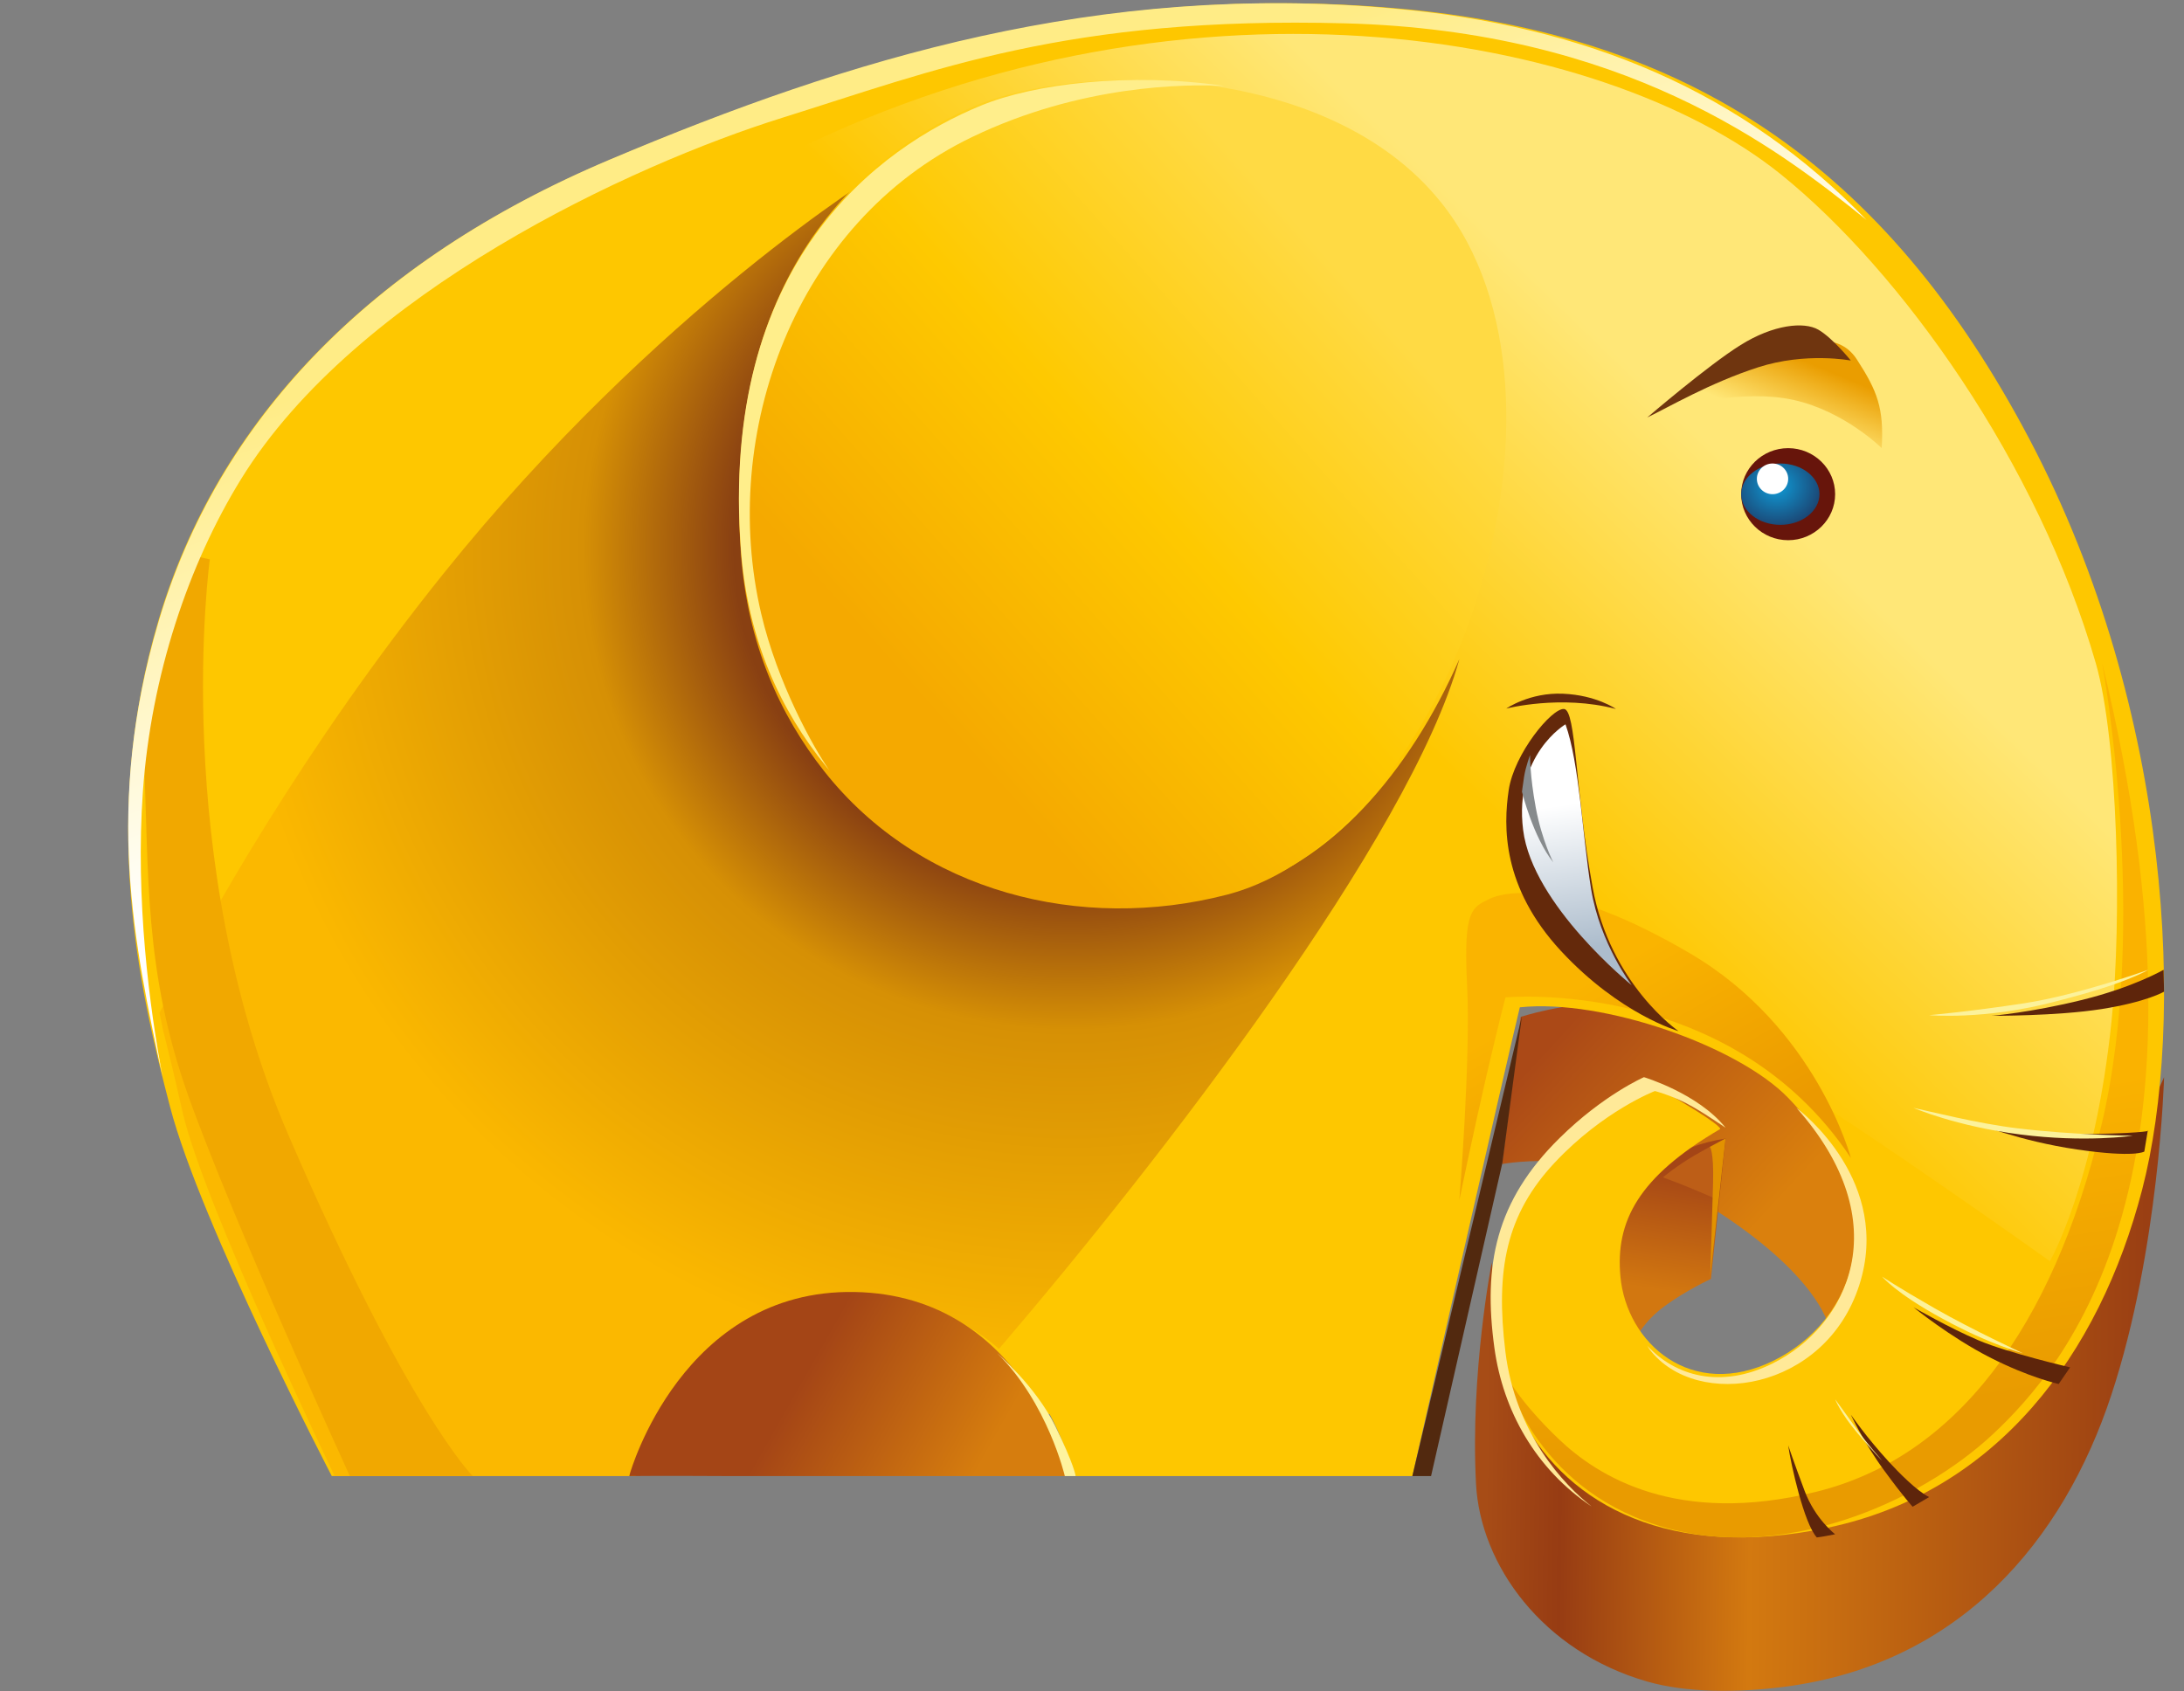 <?xml version="1.0" encoding="UTF-8"?> <svg xmlns="http://www.w3.org/2000/svg" width="306" height="237" viewBox="0 0 306 237" fill="none"><rect x="0" y="0" width="306" height="237" fill="#808080" stroke="none"/> <path fill-rule="evenodd" clip-rule="evenodd" d="M256.08 185.454C256.08 185.454 254.509 178.592 240.061 169.401C225.614 160.21 210.438 163.125 210.438 163.125L213.07 142.507C213.07 142.507 235.88 134.724 249.995 149.39C264.109 164.057 264.109 181.122 256.08 185.454Z" fill="url(#paint0_linear_250_16714)"></path> <path fill-rule="evenodd" clip-rule="evenodd" d="M241.77 159.547L239.723 179.217C239.723 179.217 236.162 180.865 233.198 183.056C230.234 185.247 229.253 187.496 229.253 187.496C229.253 187.496 224.21 179.77 227.558 171.597C230.895 163.425 234.946 160.633 241.77 159.547Z" fill="url(#paint1_linear_250_16714)"></path> <path fill-rule="evenodd" clip-rule="evenodd" d="M240.765 168.148C240.765 168.148 238.507 167.177 236.782 166.459C235.056 165.742 232.99 164.989 232.99 164.989C232.99 164.989 234.918 163.362 237.442 161.901C239.956 160.44 241.767 159.548 241.767 159.548L240.765 168.148Z" fill="#BD5E17"></path> <path fill-rule="evenodd" clip-rule="evenodd" d="M303.208 150.947C303.208 150.947 302.553 175.125 295.809 195.512C289.075 215.9 274.615 233.179 250.059 236.37C243.378 237.238 236.264 237.217 230.778 235.637C216.106 231.413 207.395 219.308 206.803 207.916C205.989 192.259 209.013 176.912 209.013 176.912C209.013 176.912 210.514 200.914 246.148 200.904C281.781 200.883 303.208 150.947 303.208 150.947Z" fill="url(#paint2_linear_250_16714)"></path> <path fill-rule="evenodd" clip-rule="evenodd" d="M212.943 141.158C211.523 146.879 197.885 206.845 197.885 206.845H150.71L150.041 205.57C150.041 205.57 144.369 181.615 119.885 181.198C95.401 180.78 87.995 205.651 87.995 205.651L87.891 206.028L46.486 206.845C46.486 206.845 28.122 171.557 23.829 155.115C19.536 138.674 13.948 114.719 22.221 86.875C30.493 59.031 51.75 36.532 85.687 22.3C119.614 8.057 154.522 -2.409 195.541 1.155C236.56 4.718 264.157 23.236 284.348 61.546C304.539 99.855 306.148 143.601 300.131 166.731C294.115 189.861 279.773 209.113 256.062 214.091C233.991 218.734 219.806 210.864 213.424 199.146C203.104 171.842 216.683 160.541 230.011 151.348C230.648 151.379 241.104 157.447 241.021 158.21C229.51 164.95 226.334 171.17 227.034 178.866C227.891 188.222 236.989 196.346 248.531 190.656C259.269 185.362 266.57 170.427 250.547 153.853C243.517 146.574 224.548 139.926 212.943 141.158Z" fill="#FEC700"></path> <path fill-rule="evenodd" clip-rule="evenodd" d="M294.527 92.9C294.527 92.9 301.26 129.178 294.421 157.717C287.572 186.257 273.884 204.282 254.436 209.059C234.987 213.836 223.899 206.934 218.361 201.63C212.822 196.327 211.047 192.788 211.047 192.788C211.047 192.788 214.767 208.203 232.155 213.723C249.542 219.243 268.99 210.545 279.211 200.991C289.411 191.446 312.126 165.032 294.527 92.9Z" fill="url(#paint3_linear_250_16714)"></path> <path fill-rule="evenodd" clip-rule="evenodd" d="M249.425 24.358C224.756 4.549 164.99 -6.81 107.78 22.883C50.569 52.577 33.554 89.019 45.884 133.246C58.224 177.474 124.743 195.214 146.775 198.133C168.807 201.052 211.764 146.685 211.775 139.433C211.775 132.181 223.546 136.309 238.337 144.339C253.139 152.369 287.211 176.736 287.211 176.736C287.211 176.736 293.52 165.818 295.858 142.987C297.306 128.811 296.747 103.717 293.655 92.983C285.597 64.98 266.399 38.001 249.425 24.358Z" fill="url(#paint4_linear_250_16714)"></path> <path fill-rule="evenodd" clip-rule="evenodd" d="M139.968 189.022C135.485 185.118 129.272 182.073 120.771 181.919C96.502 181.5 89.161 206.468 89.161 206.468L89.057 206.846H46.895C46.895 206.846 28.507 168.766 25.556 155.736C22.595 142.705 23.34 146.967 22.346 141.929C29.2 128.53 42.599 104.697 62.24 80.251C92.049 43.163 123.308 24.103 123.308 24.103C112.716 33.526 103.304 49.765 105.334 77.206C106.265 89.879 110.78 99.71 116.909 107.487C130.308 124.473 152.745 129.91 172.904 124.718C186.147 121.305 197.474 108.305 204.463 92.382V92.403C197.598 117.237 162.726 162.42 139.968 189.022Z" fill="url(#paint5_radial_250_16714)"></path> <path fill-rule="evenodd" clip-rule="evenodd" d="M171.81 125.4C151.534 130.626 128.944 125.142 115.461 108.054C109.293 100.225 104.75 90.328 103.812 77.572C100.811 36.955 122.682 20.731 136.655 14.816C150.638 8.89 185.866 8.293 201.933 28.396C223.897 55.844 203.142 117.334 171.81 125.4Z" fill="url(#paint6_linear_250_16714)"></path> <path fill-rule="evenodd" clip-rule="evenodd" d="M116.202 107.95C116.053 107.766 115.903 107.593 115.754 107.409C109.434 99.632 104.78 89.8 103.819 77.128C100.745 36.781 123.152 20.665 137.467 14.789C144.897 11.733 158.187 10.108 171.553 12.04C166.151 11.764 151.451 11.856 136.197 19.204C111.345 31.161 100.745 60.797 106.648 85.989C108.954 95.809 113.971 104.772 116.202 107.95Z" fill="#FFEE8B"></path> <path fill-rule="evenodd" clip-rule="evenodd" d="M259.324 162.266C259.324 162.266 254.499 144.003 236.823 133.621C219.157 123.238 210.927 124.834 208.621 125.998C206.316 127.162 205.003 127.379 205.547 137.854C206.092 148.34 204.469 168.147 204.469 168.147C204.469 168.147 206.54 158.187 208.184 151.1C209.828 144.003 210.927 139.77 210.927 139.77C210.927 139.77 242.448 136.824 259.324 162.266Z" fill="url(#paint7_linear_250_16714)"></path> <path fill-rule="evenodd" clip-rule="evenodd" d="M235.183 144.497C235.183 144.497 225.607 137.976 223.131 124.307C220.655 110.628 220.852 99.48 219.132 99.351C217.412 99.222 212.153 105.605 211.386 110.707C210.63 115.809 210.433 124.326 218.705 133.26C226.988 142.184 235.183 144.497 235.183 144.497Z" fill="#64290B"></path> <path fill-rule="evenodd" clip-rule="evenodd" d="M219.341 101.499C219.341 101.499 212.091 105.759 213.405 116.302C214.72 126.844 228.605 138.047 228.605 138.047C228.605 138.047 224.196 132.268 222.934 124.615C221.684 116.962 221.302 106.972 219.341 101.499Z" fill="url(#paint8_linear_250_16714)"></path> <path fill-rule="evenodd" clip-rule="evenodd" d="M217.634 120.848C217.634 120.848 216.036 117.785 215.183 113.21C214.331 108.636 214.38 105.798 214.38 105.798C214.38 105.798 213.759 107.453 213.544 108.821C213.329 110.188 213.246 110.959 213.246 110.959C213.246 110.959 214.786 117.281 217.634 120.848Z" fill="#878B8D"></path> <path fill-rule="evenodd" clip-rule="evenodd" d="M226.404 99.35C226.404 99.35 223.68 97.414 219.002 97.214C214.325 97.006 211.045 99.294 211.045 99.294C211.045 99.294 218.684 97.31 226.404 99.35Z" fill="#64290B"></path> <path fill-rule="evenodd" clip-rule="evenodd" d="M263.645 62.801C263.645 62.801 258.443 57.629 251.312 56.05C244.191 54.471 235.184 56.983 235.184 56.983C235.184 56.983 241.174 52.785 246.27 50.39C251.365 47.995 257.281 45.917 260.159 50.358C263.037 54.799 263.975 57.195 263.645 62.801Z" fill="url(#paint9_linear_250_16714)"></path> <path fill-rule="evenodd" clip-rule="evenodd" d="M230.796 58.502C230.796 58.502 239.281 51.214 243.873 48.351C248.465 45.479 252.761 45.033 254.781 46.207C256.792 47.381 259.32 50.525 259.32 50.525C259.32 50.525 253.036 49.302 246.317 51.476C239.609 53.64 233.758 57.085 230.796 58.502Z" fill="#6F350F"></path> <path fill-rule="evenodd" clip-rule="evenodd" d="M250.539 75.701C254.164 75.701 257.121 72.805 257.121 69.251C257.121 65.697 254.164 62.801 250.539 62.801C246.914 62.801 243.956 65.697 243.956 69.251C243.956 72.805 246.914 75.701 250.539 75.701Z" fill="#67150B"></path> <path fill-rule="evenodd" clip-rule="evenodd" d="M249.441 73.551C252.462 73.551 254.926 71.621 254.926 69.252C254.926 66.883 252.462 64.952 249.441 64.952C246.42 64.952 243.955 66.883 243.955 69.252C243.955 71.612 246.42 73.551 249.441 73.551Z" fill="url(#paint10_radial_250_16714)"></path> <path d="M248.348 69.252C249.56 69.252 250.542 68.29 250.542 67.102C250.542 65.915 249.56 64.952 248.348 64.952C247.136 64.952 246.154 65.915 246.154 67.102C246.154 68.29 247.136 69.252 248.348 69.252Z" fill="white"></path> <path fill-rule="evenodd" clip-rule="evenodd" d="M230.799 188.586C234.719 192.815 241.041 194.682 248.333 191.082C258.849 185.873 266.099 171.453 251.705 155.248C252.59 155.918 265.108 165.759 260.504 180.086C255.741 194.93 237.743 197.705 231.136 189.112C231.01 188.937 230.905 188.761 230.799 188.586Z" fill="#FFE998"></path> <path fill-rule="evenodd" clip-rule="evenodd" d="M200.507 206.845L210.498 162.966L213.241 142.348L197.882 206.845H200.507Z" fill="#52290F"></path> <path fill-rule="evenodd" clip-rule="evenodd" d="M303.142 135.898C303.142 135.898 298.975 138.331 291.752 140.117C284.519 141.904 279.067 142.348 279.067 142.348C279.067 142.348 288.151 142.396 294.463 141.402C300.775 140.407 303.203 138.969 303.203 138.969L303.142 135.898Z" fill="#5E250B"></path> <path fill-rule="evenodd" clip-rule="evenodd" d="M300.925 158.436C301.479 158.476 299.36 158.885 290.619 158.935C281.869 158.985 276.871 157.397 276.871 157.397C276.871 157.397 282.89 159.894 291.028 161.082C299.165 162.27 300.439 161.372 300.439 161.372L300.925 158.436Z" fill="#5E250B"></path> <path fill-rule="evenodd" clip-rule="evenodd" d="M290.043 191.615C290.043 191.615 281.326 189.579 277.213 187.828C273.09 186.077 268.101 183.196 268.101 183.196C268.101 183.196 273.207 187.36 278.783 190.21C284.36 193.06 288.44 193.946 288.44 193.946C288.44 193.946 289.241 192.796 290.043 191.615Z" fill="#5E250B"></path> <path fill-rule="evenodd" clip-rule="evenodd" d="M270.291 209.79C268.564 208.939 265.979 206.298 264.667 204.869C261.5 201.42 259.32 198.244 259.32 198.244C259.32 198.244 261.066 202.064 263.957 206.014C266.848 209.965 267.982 211.144 267.982 211.144L270.291 209.79Z" fill="#5E250B"></path> <path fill-rule="evenodd" clip-rule="evenodd" d="M257.125 215.003C257.125 215.003 254.327 212.882 252.842 208.919C251.358 204.957 250.542 202.547 250.542 202.547C250.928 205.227 252.763 213.508 254.553 215.446C255.448 215.35 256.275 215.157 257.125 215.003Z" fill="#5E250B"></path> <path fill-rule="evenodd" clip-rule="evenodd" d="M263.709 204.695C263.369 204.262 261.701 202.437 260.233 200.39C258.774 198.343 257.126 196.095 257.126 196.095C257.126 196.095 257.836 197.963 260.243 200.822C262.66 203.682 263.709 204.695 263.709 204.695Z" fill="#FCF29B"></path> <path fill-rule="evenodd" clip-rule="evenodd" d="M283.454 189.646C283.454 189.646 276.402 186.391 271.058 183.332C265.714 180.273 263.707 178.897 263.707 178.897C263.707 178.897 265.581 181.213 272.191 184.807C278.79 188.412 283.454 189.646 283.454 189.646Z" fill="#FCF29B"></path> <path fill-rule="evenodd" clip-rule="evenodd" d="M298.818 159.158C298.818 159.158 292.127 160.144 283.064 158.979C273.99 157.815 268.1 155.248 268.1 155.248C270.125 155.676 277.141 157.458 282.652 158.112C290.741 159.086 298.894 159.146 298.818 159.158Z" fill="#FCF29B"></path> <path fill-rule="evenodd" clip-rule="evenodd" d="M301.008 135.898C301.008 135.898 291.292 139.41 283.659 140.584C276.027 141.758 270.29 142.258 270.29 142.258C270.29 142.258 277.912 142.965 287.702 140.421C290.944 139.584 293.502 138.866 295.46 138.192C299.45 136.855 301.008 135.898 301.008 135.898Z" fill="#FCF29B"></path> <path fill-rule="evenodd" clip-rule="evenodd" d="M149.609 206.845C149.609 206.845 143.9 181.486 119.736 181.052C95.581 180.619 88.275 206.453 88.275 206.453C88.244 206.57 88.172 206.845 88.172 206.845C92.459 206.792 101.434 206.845 101.434 206.845H132.565C132.565 206.845 144.086 206.834 149.609 206.845Z" fill="url(#paint11_linear_250_16714)"></path> <path fill-rule="evenodd" clip-rule="evenodd" d="M139.739 189.647C139.739 189.647 145.139 194.302 147.835 199.81C150.53 205.308 150.71 206.846 150.71 206.846H149.192C149.192 206.846 146.816 196.641 139.739 189.647Z" fill="#FEF39E"></path> <path fill-rule="evenodd" clip-rule="evenodd" d="M20.155 106.027C20.753 99.898 21.919 93.502 23.848 86.88C24.745 83.805 25.797 80.792 27.004 77.85L29.397 78.393C29.397 78.393 23.641 120.254 40.414 159.07C57.186 197.887 66.233 206.845 66.233 206.845H49.017C49.017 206.845 32.564 170.97 26.354 153.484C20.145 135.987 20.887 122.601 20.155 106.027Z" fill="#F1A800"></path> <path fill-rule="evenodd" clip-rule="evenodd" d="M22.793 150.947C18.747 132.198 14.606 112.958 22.2 87.189C30.439 59.244 51.609 36.663 85.408 22.379C119.206 8.085 153.972 -2.419 194.824 1.157C222.61 3.589 244.216 12.969 261.516 30.819C248.721 20.479 227.437 4.325 188.53 3.272C149.603 2.22 130.774 9.893 109.604 16.504C88.424 23.125 49.924 40.975 33.779 67.132C26.382 79.117 21.181 94.689 20.026 110.833C18.934 126.057 20.973 141.434 22.793 150.947Z" fill="url(#paint12_linear_250_16714)"></path> <path fill-rule="evenodd" clip-rule="evenodd" d="M223.056 211.145C215.137 205.86 210.581 197.654 209.377 188.869C207.794 177.301 209.529 168.327 218.511 159.48C224.64 153.428 230.335 150.948 230.335 150.948C230.335 150.948 237.917 153.217 241.768 158.03C240.466 157.168 237.624 155.193 235.444 154.205C233.274 153.217 231.864 152.892 231.864 152.892C231.864 152.892 224.629 155.666 217.828 162.926C211.026 170.187 209.518 177.942 210.918 189.395C212.306 200.827 219.118 208.109 223.056 211.145Z" fill="#FFE998"></path> <path fill-rule="evenodd" clip-rule="evenodd" d="M239.569 160.72C239.569 160.72 240.14 161.254 240.017 165.755C239.905 170.266 239.614 178.896 239.614 178.896L241.764 159.547L239.569 160.72Z" fill="#E29200"></path> <defs> <linearGradient id="paint0_linear_250_16714" x1="246.927" y1="170.824" x2="218.695" y2="144.704" gradientUnits="userSpaceOnUse"> <stop stop-color="#DA800D"></stop> <stop offset="1" stop-color="#AB4917"></stop> </linearGradient> <linearGradient id="paint1_linear_250_16714" x1="232.487" y1="180.775" x2="235.067" y2="163.698" gradientUnits="userSpaceOnUse"> <stop stop-color="#D27710"></stop> <stop offset="1" stop-color="#A44516"></stop> </linearGradient> <linearGradient id="paint2_linear_250_16714" x1="303.33" y1="194.285" x2="208.341" y2="193.183" gradientUnits="userSpaceOnUse"> <stop stop-color="#973C13"></stop> <stop offset="0.61" stop-color="#D37910"></stop> <stop offset="0.89" stop-color="#973C13"></stop> <stop offset="1" stop-color="#A74C16"></stop> </linearGradient> <linearGradient id="paint3_linear_250_16714" x1="262.547" y1="198.699" x2="255.938" y2="157.538" gradientUnits="userSpaceOnUse"> <stop stop-color="#E99B00"></stop> <stop offset="1" stop-color="#FAB200"></stop> </linearGradient> <linearGradient id="paint4_linear_250_16714" x1="192.764" y1="98.11" x2="233.285" y2="56.109" gradientUnits="userSpaceOnUse"> <stop stop-color="#FEC700"></stop> <stop offset="1" stop-color="#FFE777"></stop> </linearGradient> <radialGradient id="paint5_radial_250_16714" cx="0" cy="0" r="1" gradientUnits="userSpaceOnUse" gradientTransform="translate(149.824 77.102) scale(117.191 115.674)"> <stop stop-color="#853B12"></stop> <stop offset="0.4" stop-color="#894012"></stop> <stop offset="0.58" stop-color="#D69005"></stop> <stop offset="1" stop-color="#FBB800"></stop> </radialGradient> <linearGradient id="paint6_linear_250_16714" x1="189.566" y1="39.976" x2="126.928" y2="95.77" gradientUnits="userSpaceOnUse"> <stop stop-color="#FFDA44"></stop> <stop offset="0.49" stop-color="#FEC900"></stop> <stop offset="1" stop-color="#F5A900"></stop> </linearGradient> <linearGradient id="paint7_linear_250_16714" x1="217.425" y1="140.218" x2="232.081" y2="165.786" gradientUnits="userSpaceOnUse"> <stop stop-color="#FAB400"></stop> <stop offset="1" stop-color="#EB9A00"></stop> </linearGradient> <linearGradient id="paint8_linear_250_16714" x1="218.553" y1="112.856" x2="221.511" y2="132.929" gradientUnits="userSpaceOnUse"> <stop stop-color="white"></stop> <stop offset="1" stop-color="#ACBCCC"></stop> </linearGradient> <linearGradient id="paint9_linear_250_16714" x1="253.255" y1="50.73" x2="249.642" y2="59.451" gradientUnits="userSpaceOnUse"> <stop stop-color="#EA9D00"></stop> <stop offset="1" stop-color="#FFE777"></stop> </linearGradient> <radialGradient id="paint10_radial_250_16714" cx="0" cy="0" r="1" gradientUnits="userSpaceOnUse" gradientTransform="translate(248.888 68.127) scale(8.528 7.671)"> <stop stop-color="#0F9CD8"></stop> <stop offset="1" stop-color="#1F2A53"></stop> </radialGradient> <linearGradient id="paint11_linear_250_16714" x1="134.704" y1="209.988" x2="110.596" y2="196.306" gradientUnits="userSpaceOnUse"> <stop stop-color="#D67D0E"></stop> <stop offset="1" stop-color="#A44516"></stop> </linearGradient> <linearGradient id="paint12_linear_250_16714" x1="118.327" y1="27.645" x2="139.362" y2="85.507" gradientUnits="userSpaceOnUse"> <stop stop-color="#FFEC86"></stop> <stop offset="1" stop-color="white"></stop> </linearGradient> </defs> </svg> 